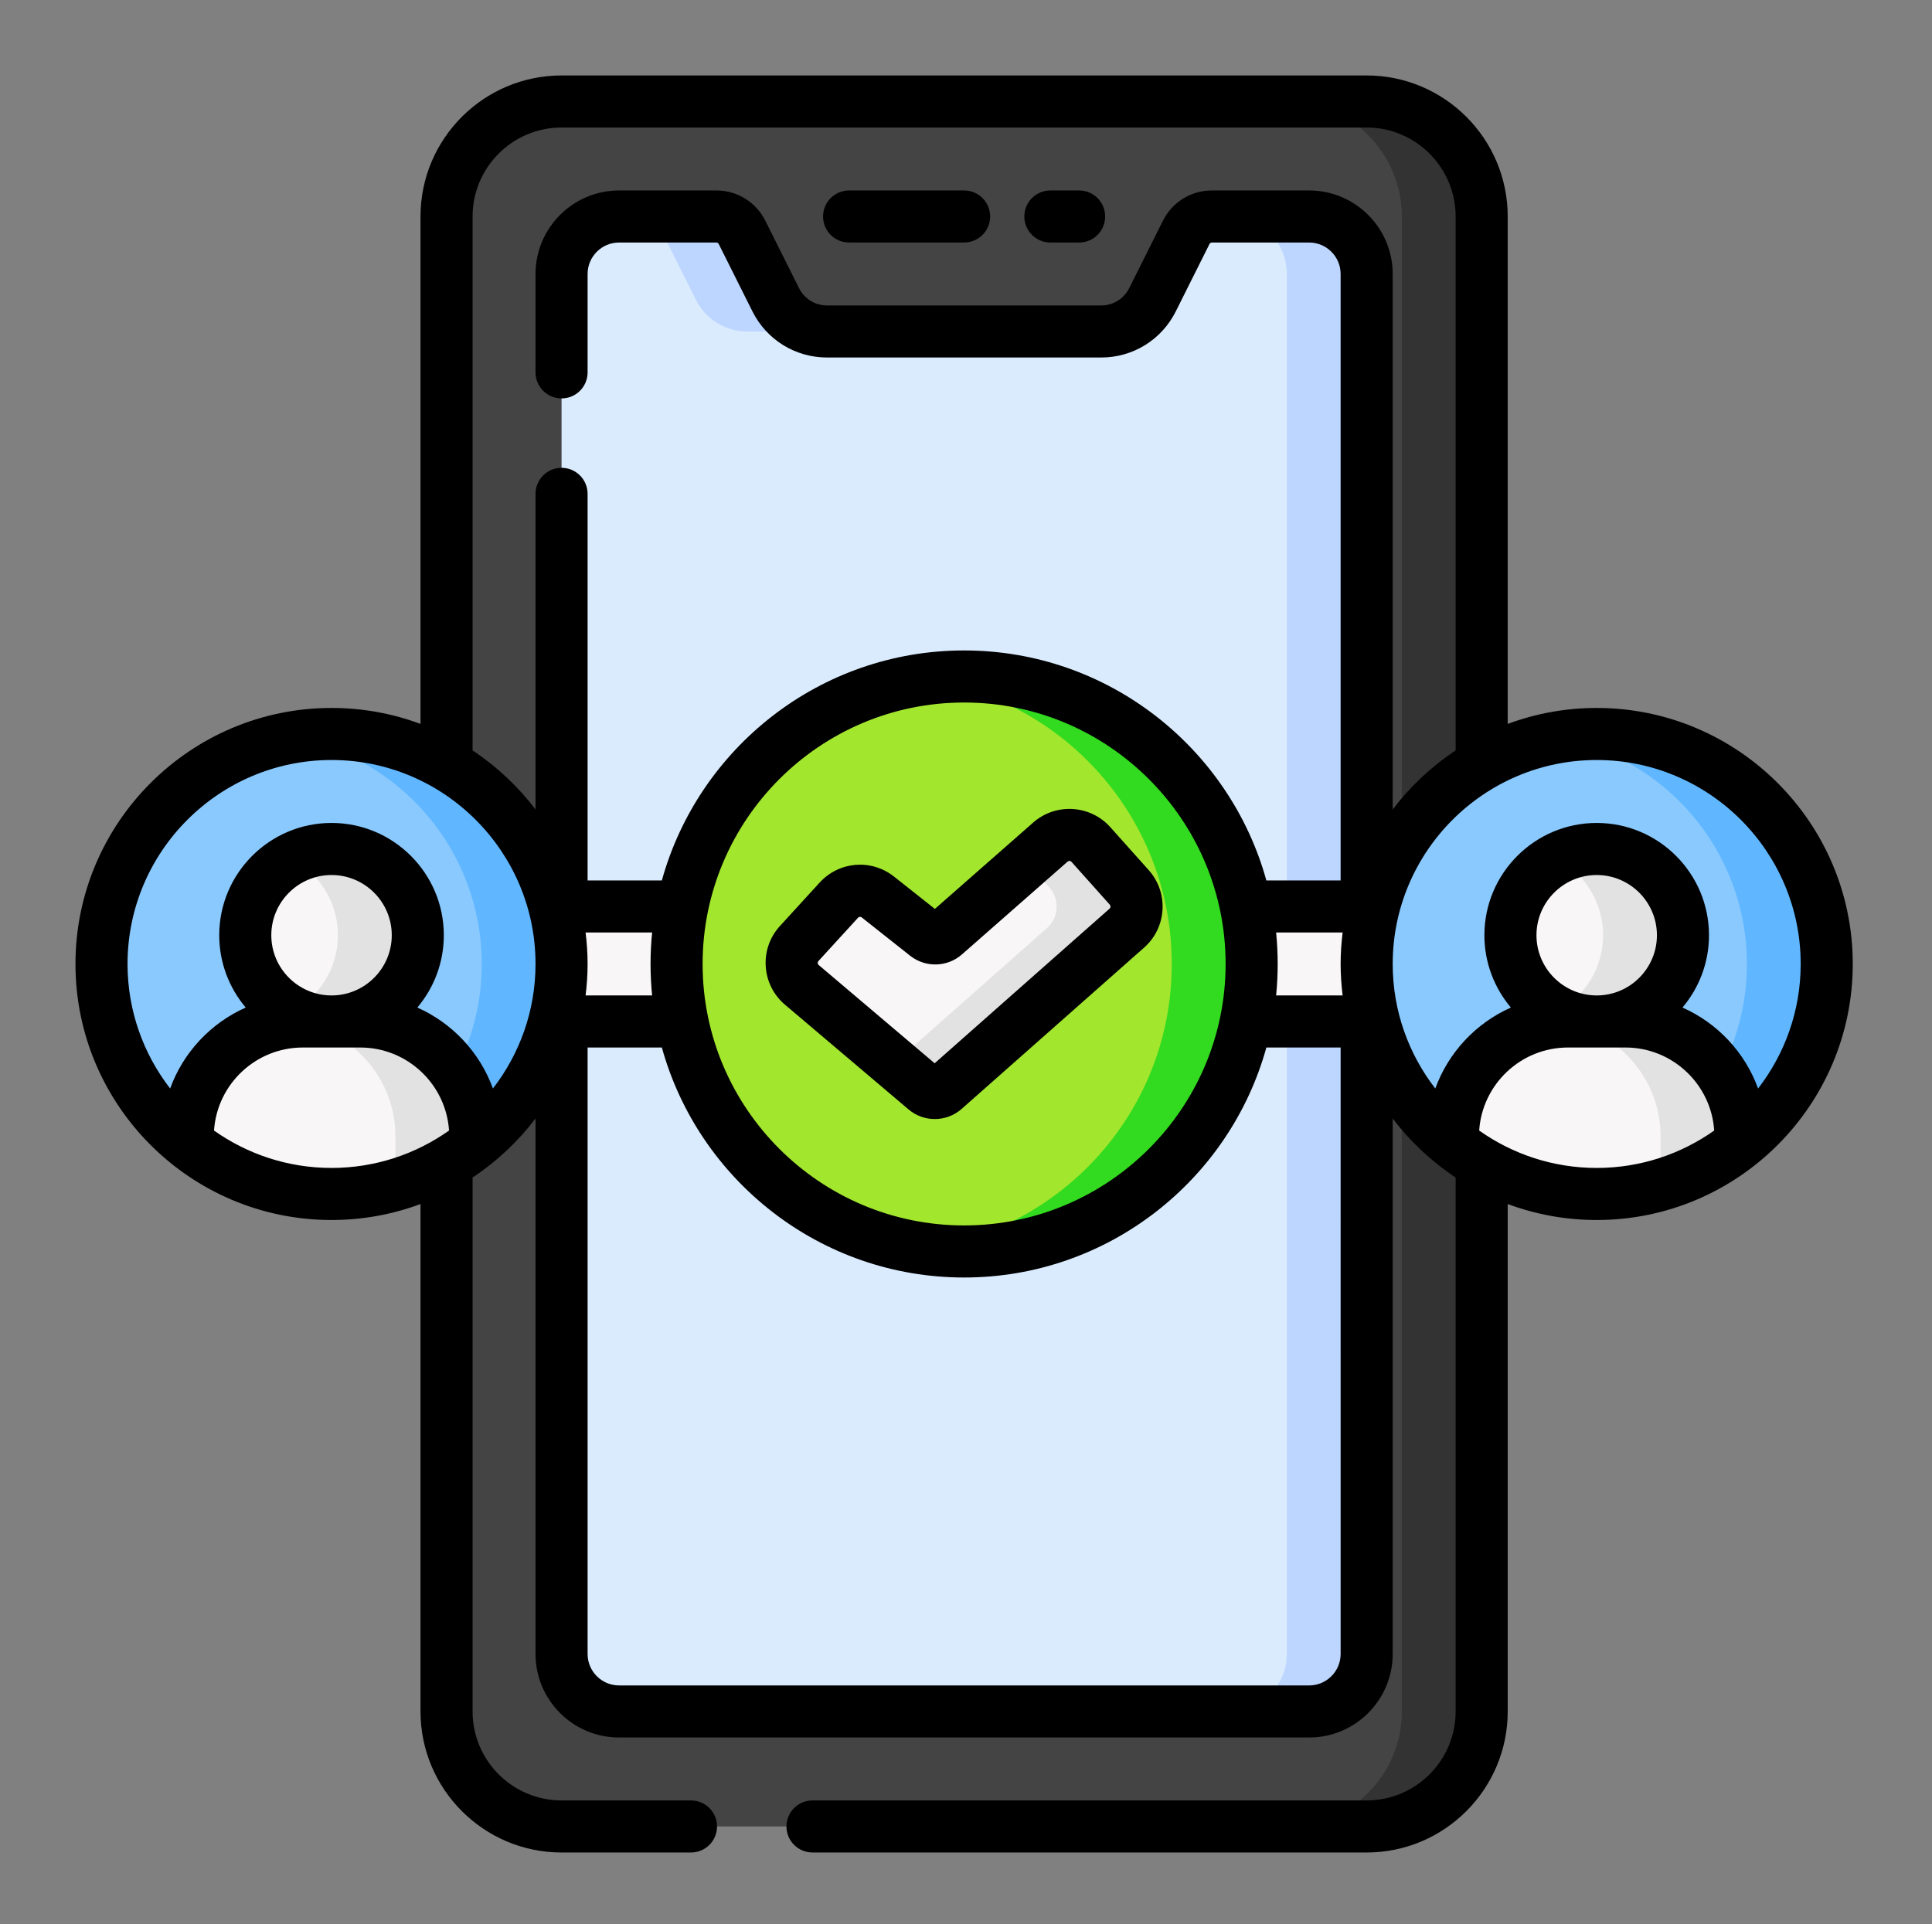 <svg width="512" height="510" viewBox="0 0 512 510" fill="none" xmlns="http://www.w3.org/2000/svg">
<rect x="0" y="0" width="512" height="510" fill="#808080" stroke="none"/>
<g clip-path="url(#clip0_522_4291)">
<path d="M118.34 57.378C118.34 40.545 131.986 26.898 148.819 26.898H362.179C379.012 26.898 392.658 40.545 392.658 57.378L392.659 453.619C392.659 470.453 379.013 484.099 362.18 484.099H148.819C131.986 484.099 118.34 470.453 118.34 453.619V57.378Z" fill="#444444"/>
<path d="M148.819 72.619C148.819 64.202 155.642 57.379 164.06 57.379H189.83C192.716 57.379 195.355 59.01 196.646 61.591L205.567 79.435C208.149 84.598 213.426 87.86 219.199 87.86H291.801C297.573 87.86 302.85 84.599 305.432 79.435L314.354 61.591C315.644 59.01 318.283 57.379 321.169 57.379H346.94C355.357 57.379 362.181 64.202 362.181 72.619L362.181 438.38C362.181 446.797 355.358 453.621 346.941 453.621H164.06C155.642 453.621 148.819 446.797 148.819 438.38V72.619Z" fill="#DAEBFE"/>
<path d="M392.659 57.378C392.659 40.545 379.013 26.898 362.18 26.898H341.021C357.855 26.898 371.501 40.545 371.501 57.378L371.502 453.619C371.502 470.453 357.856 484.099 341.022 484.099H362.181C379.014 484.099 392.66 470.453 392.66 453.619L392.659 57.378Z" fill="#333333"/>
<path d="M175.488 61.591L184.409 79.434C186.991 84.598 192.268 87.859 198.041 87.859H219.199C213.427 87.859 208.15 84.598 205.568 79.434L196.646 61.591C195.356 59.01 192.717 57.379 189.831 57.379H168.672C171.558 57.379 174.196 59.01 175.488 61.591Z" fill="#BDD6FF"/>
<path d="M362.18 72.618C362.18 64.202 355.357 57.379 346.939 57.379H325.781C334.198 57.379 341.022 64.202 341.022 72.618L341.023 438.379C341.023 446.797 334.199 453.62 325.782 453.62H346.94C355.358 453.62 362.181 446.797 362.181 438.379L362.18 72.618Z" fill="#BDD6FF"/>
<path d="M140.797 240.258H370.203V270.738H140.797V240.258Z" fill="#F8F6F6"/>
<path d="M309.324 309.373C339.078 279.62 339.078 231.38 309.324 201.627C279.571 171.873 231.331 171.873 201.578 201.627C171.824 231.38 171.824 279.62 201.578 309.373C231.331 339.127 279.571 339.127 309.324 309.373Z" fill="#A2E62E"/>
<path d="M245.268 288.815L212.496 261.035C209.198 258.242 208.879 253.267 211.796 250.078L222.301 238.588C224.971 235.668 229.431 235.277 232.568 237.688L245.532 247.949C246.975 249.058 249.001 248.991 250.369 247.79L278.38 223.181C281.523 220.42 286.304 220.708 289.091 223.827L299.264 235.207C302.079 238.356 301.796 243.195 298.631 245.993L250.255 288.76C248.836 290.014 246.713 290.037 245.268 288.815Z" fill="#F8F6F6"/>
<path d="M255.501 179.299C251.907 179.299 248.377 179.566 244.915 180.048C281.986 185.203 310.53 217.009 310.53 255.499C310.53 293.988 281.986 325.795 244.915 330.95C248.377 331.431 251.907 331.699 255.501 331.699C297.585 331.699 331.701 297.582 331.701 255.499C331.701 213.415 297.585 179.299 255.501 179.299Z" fill="#32DB1F"/>
<path d="M299.263 235.207L289.09 223.827C286.303 220.708 281.522 220.42 278.379 223.181L272.197 228.612L278.092 235.207C280.907 238.356 280.624 243.195 277.459 245.993L236.974 281.784L245.267 288.815C246.712 290.037 248.835 290.014 250.253 288.76L298.63 245.993C301.795 243.195 302.078 238.356 299.263 235.207Z" fill="#E2E2E2"/>
<path d="M423.14 194.539C389.473 194.539 362.18 221.832 362.18 255.5C362.18 274.746 371.108 291.899 385.04 303.071H461.24C475.171 291.898 484.1 274.746 484.1 255.5C484.101 221.832 456.807 194.539 423.14 194.539Z" fill="#8AC9FE"/>
<path d="M423.14 194.539C419.529 194.539 415.999 194.871 412.561 195.473C441.183 200.485 462.942 225.443 462.942 255.5C462.942 274.753 454.004 291.905 440.063 303.071H461.241C475.172 291.898 484.101 274.746 484.101 255.5C484.101 221.832 456.807 194.539 423.14 194.539Z" fill="#60B7FF"/>
<path d="M432.016 268.902C443.682 264.067 449.219 250.69 444.383 239.024C439.548 227.358 426.171 221.821 414.505 226.657C402.84 231.492 397.302 244.869 402.138 256.535C406.973 268.201 420.35 273.738 432.016 268.902Z" fill="#F8F6F6"/>
<path d="M430.761 270.74H415.521C398.687 270.74 385.041 284.386 385.041 301.22V303.071C395.478 311.441 408.721 316.459 423.141 316.459C437.562 316.459 450.803 311.441 461.242 303.071V301.22C461.241 284.386 447.595 270.74 430.761 270.74Z" fill="#F8F6F6"/>
<path d="M423.14 225.02C419.322 225.02 415.726 225.961 412.561 227.616C419.859 231.433 424.842 239.072 424.842 247.88C424.842 256.686 419.859 264.325 412.561 268.143C415.726 269.798 419.322 270.74 423.14 270.74C435.765 270.74 446 260.505 446 247.88C446 235.254 435.765 225.02 423.14 225.02Z" fill="#E2E2E2"/>
<path d="M461.241 301.22C461.241 284.386 447.594 270.74 430.761 270.74H415.52C414.521 270.74 413.535 270.792 412.561 270.886C428.006 272.374 440.082 285.385 440.082 301.22V314.056C447.892 311.795 455.06 308.027 461.241 303.071V301.22Z" fill="#E2E2E2"/>
<path d="M87.86 194.539C54.193 194.539 26.899 221.832 26.899 255.5C26.899 274.746 35.828 291.899 49.76 303.071H125.959C139.891 291.898 148.819 274.746 148.819 255.5C148.819 221.832 121.527 194.539 87.86 194.539Z" fill="#8AC9FE"/>
<path d="M87.86 194.539C84.249 194.539 80.719 194.871 77.281 195.473C105.902 200.484 127.662 225.442 127.662 255.5C127.662 274.753 118.725 291.905 104.783 303.071H125.96C139.892 291.898 148.82 274.746 148.82 255.5C148.819 221.832 121.527 194.539 87.86 194.539Z" fill="#60B7FF"/>
<path d="M96.474 268.99C108.165 264.23 113.784 250.894 109.024 239.203C104.264 227.512 90.928 221.894 79.237 226.653C67.546 231.413 61.928 244.749 66.687 256.44C71.447 268.131 84.783 273.75 96.474 268.99Z" fill="#F8F6F6"/>
<path d="M95.48 270.74H80.239C63.406 270.74 49.76 284.386 49.76 301.22V303.071C60.197 311.441 73.439 316.459 87.86 316.459C102.281 316.459 115.522 311.441 125.96 303.071V301.22C125.959 284.386 112.313 270.74 95.48 270.74Z" fill="#F8F6F6"/>
<path d="M87.86 225.02C84.041 225.02 80.444 225.961 77.281 227.616C84.579 231.433 89.562 239.072 89.562 247.88C89.562 256.686 84.579 264.325 77.281 268.143C80.444 269.798 84.041 270.74 87.86 270.74C100.485 270.74 110.72 260.505 110.72 247.88C110.72 235.254 100.485 225.02 87.86 225.02Z" fill="#E2E2E2"/>
<path d="M125.959 301.22C125.959 284.386 112.313 270.74 95.48 270.74H80.239C79.24 270.74 78.254 270.792 77.28 270.886C92.724 272.374 104.801 285.385 104.801 301.22V314.056C112.61 311.795 119.779 308.027 125.959 303.071V301.22Z" fill="#E2E2E2"/>
<path d="M225.02 64.279H255.5C259.311 64.279 262.399 61.19 262.399 57.38C262.399 53.57 259.311 50.48 255.5 50.48H225.02C221.21 50.48 218.121 53.57 218.121 57.38C218.121 61.19 221.21 64.279 225.02 64.279Z" fill="black"/>
<path d="M278.36 64.279H285.98C289.791 64.279 292.879 61.19 292.879 57.38C292.879 53.57 289.791 50.48 285.98 50.48H278.36C274.549 50.48 271.461 53.57 271.461 57.38C271.461 61.19 274.549 64.279 278.36 64.279Z" fill="black"/>
<path d="M208.034 266.297L240.806 294.077C240.807 294.078 240.809 294.08 240.811 294.081C242.796 295.76 245.262 296.597 247.727 296.597C250.272 296.597 252.815 295.705 254.823 293.929L303.202 251.16C306.118 248.581 307.848 245.021 308.076 241.136C308.304 237.25 307.001 233.511 304.408 230.61L294.234 219.228C288.943 213.311 279.789 212.758 273.825 217.999L247.75 240.906L236.849 232.279C236.824 232.258 236.798 232.238 236.771 232.218C230.746 227.587 222.336 228.326 217.208 233.933L206.704 245.422C204.016 248.361 202.675 252.17 202.929 256.145C203.182 260.119 204.997 263.725 208.034 266.297ZM216.886 254.732L227.391 243.242C227.533 243.087 227.727 243.006 227.922 243.006C228.069 243.006 228.216 243.051 228.344 243.142L241.248 253.357C241.274 253.377 241.301 253.397 241.327 253.417C245.371 256.525 251.087 256.338 254.921 252.971L282.933 228.362C283.23 228.103 283.684 228.13 283.947 228.422L294.12 239.803C294.252 239.952 294.313 240.127 294.301 240.326C294.289 240.525 294.208 240.692 294.061 240.822L247.687 281.818L216.954 255.767C216.799 255.635 216.713 255.466 216.7 255.263C216.687 255.061 216.749 254.882 216.886 254.732Z" fill="black"/>
<path d="M423.14 187.64C414.852 187.64 406.908 189.14 399.559 191.873L399.558 57.379C399.559 36.768 382.791 20 362.18 20H148.819C128.209 20 111.44 36.768 111.44 57.379V191.872C104.091 189.14 96.148 187.64 87.86 187.64C50.442 187.64 20 218.082 20 255.5C20 292.918 50.442 323.36 87.86 323.36C96.148 323.36 104.092 321.86 111.44 319.128V453.621C111.44 474.232 128.209 491 148.819 491H183.122C186.933 491 190.022 487.911 190.022 484.101C190.022 480.29 186.933 477.201 183.122 477.201H148.819C135.817 477.201 125.239 466.623 125.239 453.621V312.097C131.641 307.855 137.285 302.56 141.92 296.457V438.38C141.92 450.588 151.851 460.519 164.059 460.519H346.94C359.149 460.519 369.08 450.588 369.08 438.38L369.079 296.457C373.715 302.56 379.358 307.855 385.76 312.097V453.62C385.76 466.622 375.182 477.2 362.18 477.2H215.32C211.509 477.2 208.42 480.289 208.42 484.1C208.42 487.91 211.509 490.999 215.32 490.999H362.181C382.791 490.999 399.56 474.231 399.56 453.62V319.127C406.909 321.859 414.853 323.36 423.141 323.36C460.558 323.36 491 292.918 491 255.5C491 218.082 460.558 187.64 423.14 187.64ZM125.239 57.379C125.239 44.377 135.817 33.799 148.819 33.799H362.18C375.182 33.799 385.76 44.377 385.76 57.379L385.761 198.903C379.359 203.144 373.715 208.44 369.08 214.543L369.079 72.62C369.079 60.412 359.148 50.481 346.94 50.481H321.17C315.634 50.481 310.659 53.556 308.183 58.507L299.262 76.352C297.839 79.195 294.981 80.961 291.802 80.961H219.2C216.02 80.961 213.162 79.195 211.739 76.351L202.818 58.507C200.342 53.556 195.367 50.481 189.831 50.481H164.06C151.852 50.481 141.921 60.412 141.921 72.62V98.699C141.921 102.51 145.01 105.599 148.82 105.599C152.631 105.599 155.72 102.51 155.72 98.699V72.62C155.72 68.021 159.461 64.279 164.06 64.279H189.83C190.106 64.279 190.352 64.432 190.474 64.678L199.397 82.522C203.171 90.07 210.759 94.76 219.199 94.76H291.801C300.241 94.76 307.83 90.07 311.602 82.522L320.524 64.679C320.647 64.433 320.894 64.28 321.169 64.28H346.939C351.538 64.28 355.279 68.022 355.279 72.621L355.28 233.361H335.599C325.884 198.253 293.657 172.401 255.499 172.401C217.342 172.401 185.114 198.253 175.399 233.361H155.718V130.897C155.718 127.086 152.629 123.997 148.818 123.997C145.008 123.997 141.919 127.086 141.919 130.897V214.542C137.284 208.439 131.64 203.144 125.238 198.902L125.239 57.379ZM155.188 263.841C155.525 261.105 155.719 258.326 155.719 255.5C155.719 252.674 155.525 249.895 155.188 247.159H172.817C172.542 249.903 172.401 252.685 172.401 255.5C172.401 258.315 172.543 261.097 172.817 263.841H155.188ZM186.199 255.5C186.199 217.287 217.286 186.2 255.5 186.2C293.714 186.2 324.8 217.287 324.8 255.5C324.8 293.713 293.713 324.8 255.5 324.8C217.287 324.8 186.199 293.713 186.199 255.5ZM338.183 247.159H355.812C355.475 249.895 355.281 252.674 355.281 255.5C355.281 258.326 355.475 261.105 355.812 263.841H338.183C338.458 261.097 338.599 258.315 338.599 255.5C338.599 252.685 338.457 249.903 338.183 247.159ZM56.717 299.648C57.529 287.376 67.766 277.64 80.239 277.64H95.48C107.954 277.64 118.19 287.377 119.002 299.648C110.191 305.882 99.45 309.56 87.86 309.56C76.27 309.56 65.529 305.882 56.717 299.648ZM87.86 263.841C79.059 263.841 71.899 256.681 71.899 247.88C71.899 239.079 79.059 231.92 87.86 231.92C96.661 231.92 103.821 239.079 103.821 247.88C103.821 256.681 96.66 263.841 87.86 263.841ZM130.63 288.507C127.153 278.923 119.86 271.161 110.599 267.047C114.975 261.865 117.618 255.176 117.618 247.879C117.618 231.47 104.269 218.12 87.859 218.12C71.449 218.12 58.099 231.47 58.099 247.879C58.099 255.176 60.744 261.865 65.119 267.047C55.859 271.161 48.566 278.923 45.089 288.507C38.02 279.368 33.799 267.921 33.799 255.5C33.799 225.691 58.051 201.439 87.86 201.439C117.669 201.439 141.921 225.691 141.921 255.5C141.92 267.921 137.698 279.368 130.63 288.507ZM346.94 446.721H164.06C159.461 446.721 155.72 442.98 155.72 438.381V277.64H175.401C185.116 312.748 217.343 338.6 255.501 338.6C293.657 338.6 325.885 312.748 335.601 277.64H355.282L355.283 438.38C355.282 442.979 351.54 446.721 346.94 446.721ZM391.998 299.648C392.81 287.376 403.047 277.64 415.52 277.64H430.76C443.234 277.64 453.47 287.377 454.282 299.648C445.471 305.882 434.73 309.561 423.139 309.561C411.548 309.561 400.809 305.882 391.998 299.648ZM423.14 263.841C414.339 263.841 407.179 256.681 407.179 247.88C407.179 239.079 414.338 231.92 423.14 231.92C431.94 231.92 439.101 239.079 439.101 247.88C439.101 256.681 431.941 263.841 423.14 263.841ZM465.911 288.507C462.434 278.924 455.141 271.161 445.881 267.048C450.256 261.866 452.9 255.177 452.9 247.88C452.9 231.471 439.55 218.121 423.14 218.121C406.731 218.121 393.38 231.471 393.38 247.88C393.38 255.177 396.025 261.866 400.4 267.048C391.139 271.162 383.847 278.924 380.369 288.507C373.301 279.368 369.079 267.921 369.079 255.5C369.079 225.691 393.33 201.439 423.14 201.439C452.95 201.439 477.201 225.691 477.201 255.5C477.201 267.921 472.98 279.368 465.911 288.507Z" fill="black"/>
</g>
<defs>
<clipPath id="clip0_522_4291">
<rect width="471" height="471" fill="white" transform="translate(20 20)"/>
</clipPath>
</defs>
</svg>
